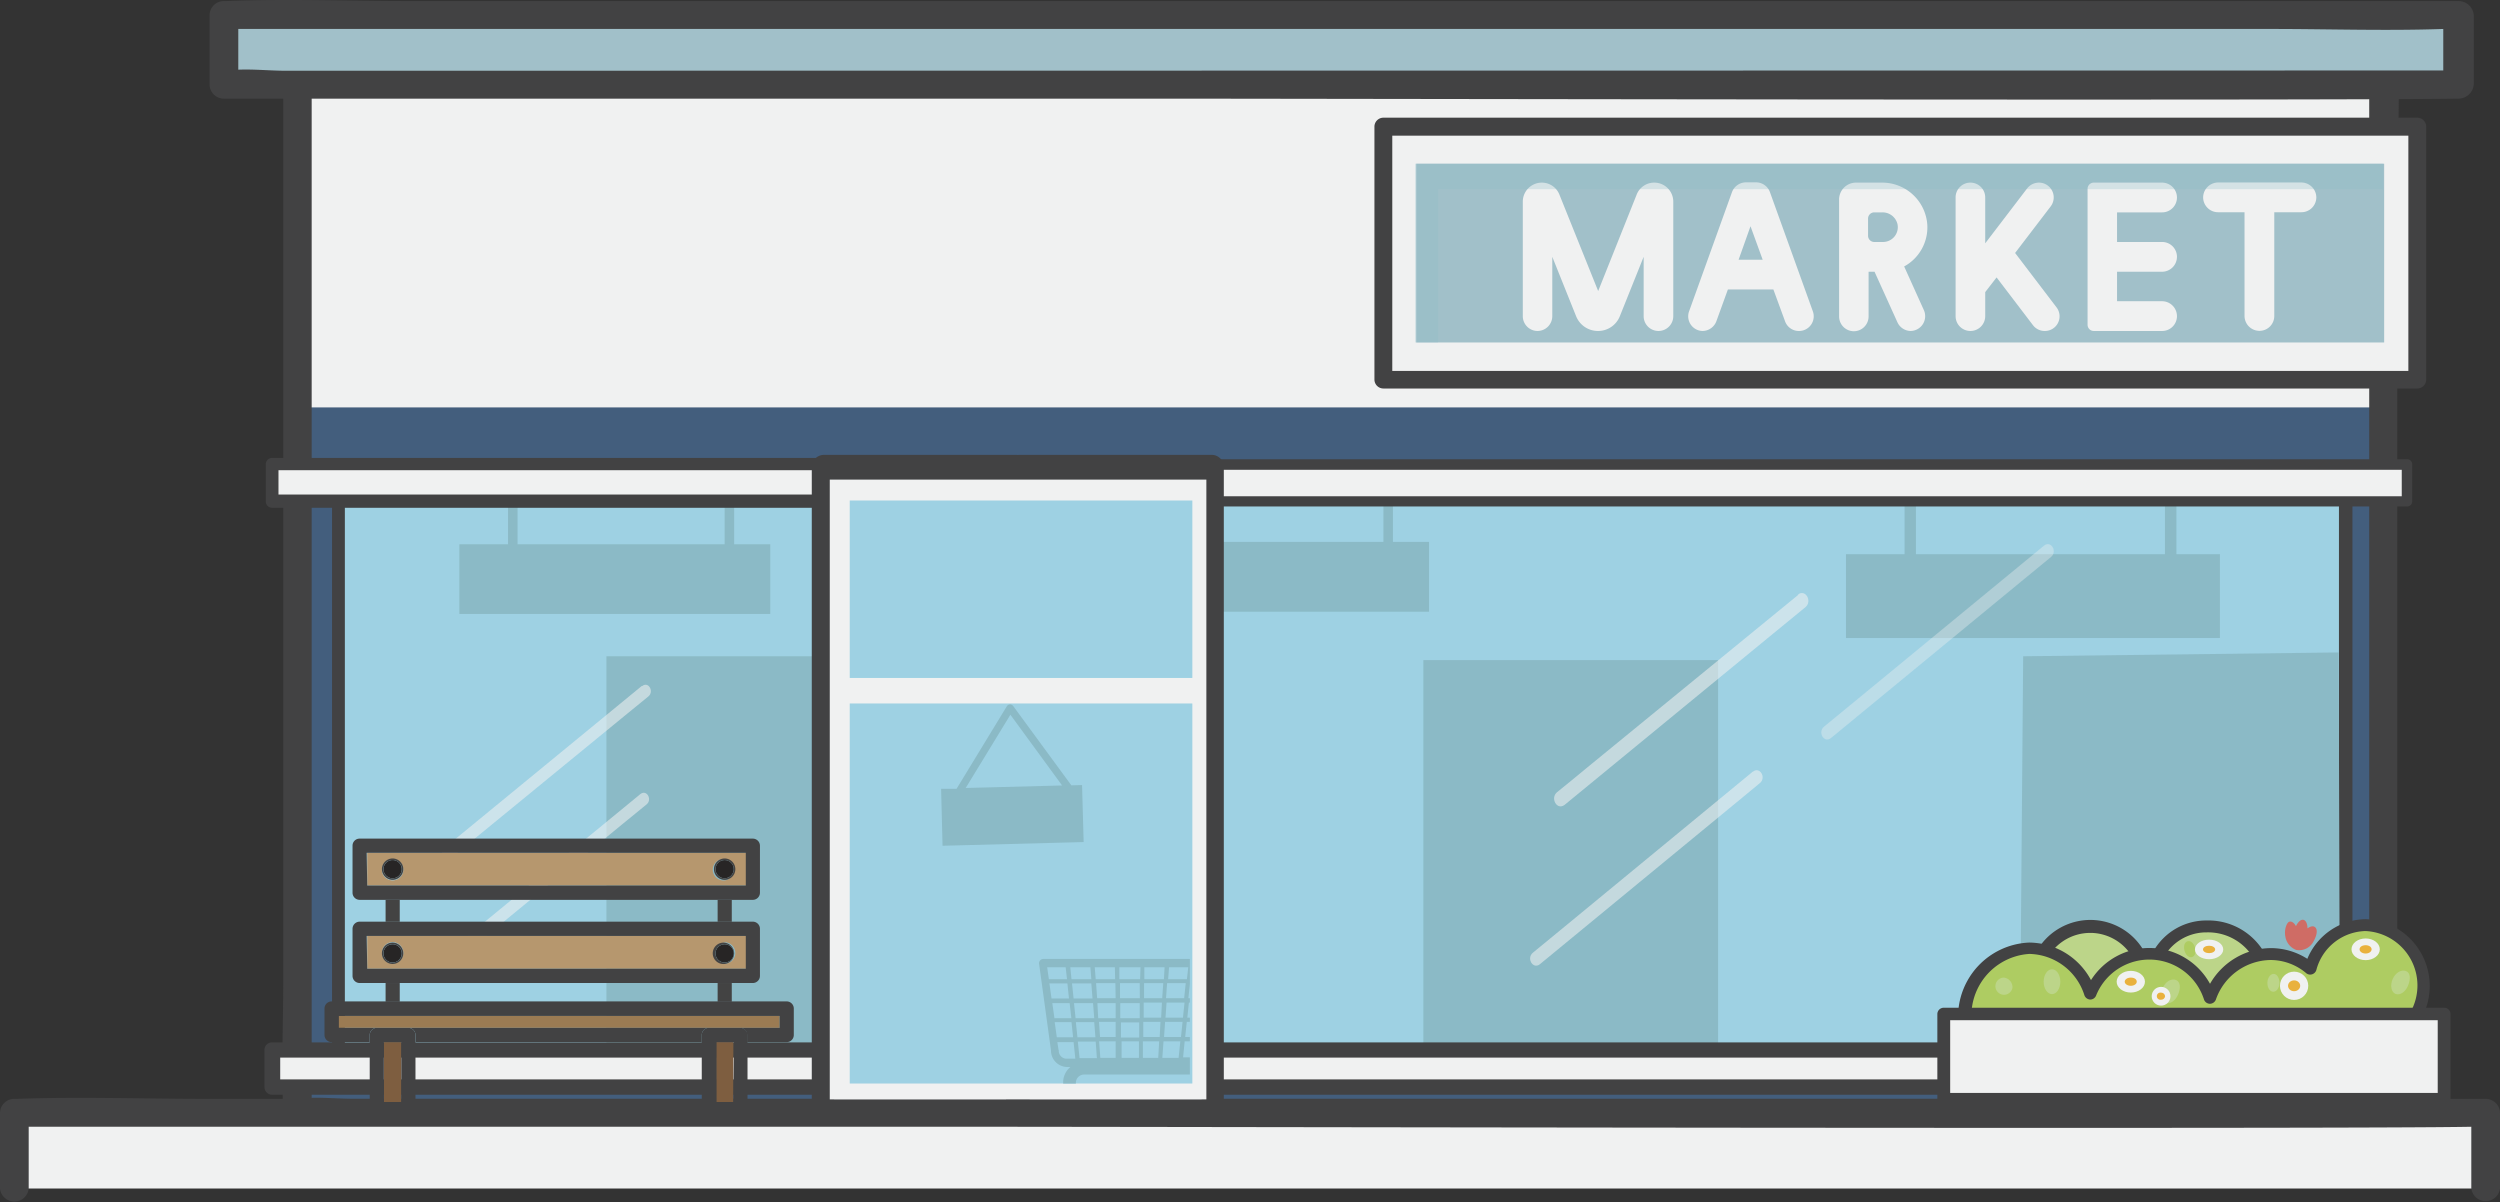 <svg xmlns="http://www.w3.org/2000/svg" xmlns:xlink="http://www.w3.org/1999/xlink" viewBox="0 0 189.06 90.9"><rect x="0" y="0" width="189.06" height="90.9" fill="#333333" stroke="none"/><defs><style>.cls-1{fill:none;}.cls-2{isolation:isolate;}.cls-3{fill:#f0f1f1;}.cls-4{fill:#435e7d;}.cls-5{fill:#424243;}.cls-6{fill:#a1c0c9;}.cls-7{fill:#9ed1e3;}.cls-8{fill:#8bbac6;}.cls-9{mix-blend-mode:multiply;opacity:0.28;}.cls-10{clip-path:url(#clip-path);}.cls-11{opacity:0.57;}.cls-12{opacity:0.36;}.cls-13{fill:#bcd589;}.cls-14{fill:#aecc62;}.cls-15{fill:#e9b13d;}.cls-16{fill:#cf6c65;}.cls-17{fill:#b6976e;}.cls-18{fill:#9b7b53;}.cls-19{fill:#7e5e40;}.cls-20{fill:#272525;}.cls-21{fill:#434343;}</style><clipPath id="clip-path" transform="translate(-481.81 -341.95)"><rect class="cls-1" x="545.88" y="395.15" width="25.91" height="28.74"/></clipPath></defs><g class="cls-2"><g id="Graphic"><rect class="cls-3" x="22.49" y="3.77" width="157.76" height="80.39"/><rect class="cls-4" x="22.49" y="30.81" width="157.76" height="53.35"/><path class="cls-5" d="M663.15,345.86v-.14a1.09,1.09,0,0,0-1.09-1.06H517c-4.16,0-8.35-.16-12.51,0h-.17a1.09,1.09,0,0,0-1.09,1.06v70.44c0,3.26-.15,6.55,0,9.8a.75.75,0,0,1,0,.15,1.08,1.08,0,0,0,1.09,1.05H649.39c4.15,0,8.35.17,12.5,0h.17a1,1,0,0,0,.74-.28l0,0,0,0a1,1,0,0,0,.3-.72V355.66C663.15,352.41,663.3,349.12,663.15,345.86Zm-11.34,79.19H508.49c-1,0-2.07-.11-3.11-.08V349c0-.69.09-1.48.08-2.22H657.87c1,0,2.08.11,3.11.08v69.3c0,2.95-.12,5.94,0,8.89Z" transform="translate(-481.81 -341.95)"/><rect class="cls-3" x="1.09" y="84.16" width="186.89" height="5.72"/><path class="cls-5" d="M669.79,425.05H497.46c-4.77,0-9.59-.17-14.36,0h-.21a1.08,1.08,0,0,0-1.08,1.06v5.72a1.09,1.09,0,0,0,2.17,0v-4.67h73.26c9.34,0,102.15.19,111.46,0v4.64a1.09,1.09,0,0,0,2.17,0v-5.72A1.09,1.09,0,0,0,669.79,425.05Z" transform="translate(-481.81 -341.95)"/><rect class="cls-6" x="16.94" y="1.13" width="168.91" height="5.28"/><path class="cls-5" d="M668.89,343.19a1.16,1.16,0,0,0-1.17-1.16H512.81c-4.61,0-9.26-.18-13.87,0h-.2a1.08,1.08,0,0,0-1.08,1.05v5.28a1.08,1.08,0,0,0,1.08,1.05h71.48c9,0,86,.16,97.52,0a1.17,1.17,0,0,0,1.15-1.17ZM503.41,347.3c-1.14,0-2.4-.13-3.58-.08v-3.08H653.58c4.32,0,8.67.15,13,0v3.14Z" transform="translate(-481.81 -341.95)"/><path class="cls-5" d="M543.72,378.84H507.81a.91.91,0,0,0-.89.91v41.7a.92.92,0,0,0,.89.91h35.91a.79.79,0,0,0,.6-.25l0,0v0a.84.84,0,0,0,.25-.62v-41.7A.92.92,0,0,0,543.72,378.84ZM526,420.54H508.71V380.66h34.11v39.88Z" transform="translate(-481.81 -341.95)"/><rect class="cls-7" x="26.08" y="37.92" width="35.66" height="41.45"/><path class="cls-5" d="M658.86,378.84H554.55a.91.91,0,0,0-.89.91v41.7a.92.92,0,0,0,.89.91H658.86a.83.83,0,0,0,.61-.25l0,0v0a.84.84,0,0,0,.24-.62v-41.7A.91.91,0,0,0,658.86,378.84Zm-17.7,41.7H555.44V380.66H658v39.88Z" transform="translate(-481.81 -341.95)"/><rect class="cls-7" x="72.81" y="37.92" width="104.07" height="41.45"/><polygon class="cls-8" points="164.59 41.91 164.59 38.14 163.72 38.14 163.72 41.91 144.89 41.91 144.89 38.14 144.03 38.14 144.03 41.91 139.6 41.91 139.6 48.25 167.88 48.25 167.88 41.91 164.59 41.91"/><polygon class="cls-8" points="105.34 37.85 104.62 37.85 104.62 40.98 88.96 40.98 88.96 37.85 88.24 37.85 88.24 40.98 84.56 40.98 84.56 46.26 108.07 46.26 108.07 40.98 105.34 40.98 105.34 37.85"/><polygon class="cls-8" points="55.52 38.03 54.8 38.03 54.8 41.16 39.14 41.16 39.14 38.03 38.42 38.03 38.42 41.16 34.74 41.16 34.74 46.43 58.25 46.43 58.25 41.16 55.52 41.16 55.52 38.03"/><polygon class="cls-8" points="176.95 78.89 152.76 78.94 153 49.63 176.86 49.34 176.95 78.89"/><rect class="cls-8" x="107.64" y="49.92" width="22.29" height="29.16"/><rect class="cls-8" x="45.86" y="49.63" width="15.89" height="29.55"/><rect class="cls-3" x="20.58" y="35.11" width="46.22" height="2.8"/><path class="cls-5" d="M548.61,380.35H502.39a.48.48,0,0,1-.48-.48v-2.81a.48.48,0,0,1,.48-.48h46.22a.48.48,0,0,1,.48.48v2.81A.48.48,0,0,1,548.61,380.35Zm-45.74-1h45.26v-1.84H502.87Z" transform="translate(-481.81 -341.95)"/><rect class="cls-3" x="69.25" y="35.11" width="112.79" height="2.8"/><path class="cls-5" d="M663.85,380.25H551.06a.38.38,0,0,1-.39-.38v-2.81a.38.38,0,0,1,.39-.38H663.85a.38.38,0,0,1,.38.38v2.81A.38.38,0,0,1,663.85,380.25Zm-112.41-.77h112v-2h-112Z" transform="translate(-481.81 -341.95)"/><rect class="cls-3" x="69.25" y="79.41" width="112.79" height="2.8"/><path class="cls-5" d="M663.85,424.74H551.06a.58.58,0,0,1-.58-.58v-2.81a.57.57,0,0,1,.58-.57H663.85a.57.57,0,0,1,.58.57v2.81A.58.58,0,0,1,663.85,424.74Zm-112.21-1.16H663.27v-1.65H551.64Z" transform="translate(-481.81 -341.95)"/><rect class="cls-3" x="20.58" y="79.41" width="46.22" height="2.8"/><path class="cls-5" d="M548.61,424.74H502.39a.58.58,0,0,1-.58-.58v-2.81a.57.57,0,0,1,.58-.57h46.22a.57.57,0,0,1,.58.57v2.81A.58.58,0,0,1,548.61,424.74ZM503,423.58H548v-1.65H503Z" transform="translate(-481.81 -341.95)"/><rect class="cls-3" x="104.61" y="9.58" width="78.2" height="19.12"/><path class="cls-5" d="M664.62,371.33h-78.2a.68.68,0,0,1-.67-.68V351.53a.68.68,0,0,1,.67-.68h78.2a.68.68,0,0,1,.67.68v19.12A.68.68,0,0,1,664.62,371.33ZM587.1,370h76.84V352.21H587.1Z" transform="translate(-481.81 -341.95)"/><rect class="cls-6" x="107.1" y="12.38" width="73.2" height="13.52"/><path class="cls-3" d="M601,365.86l-1.8-4.49v4.49a1.12,1.12,0,0,1-1.11,1.12h0a1.12,1.12,0,0,1-1.12-1.12V357.2a1.44,1.44,0,0,1,1.44-1.44h0a1.43,1.43,0,0,1,1.33.91l2.93,7.29,2.91-7.29a1.42,1.42,0,0,1,1.33-.91h0a1.44,1.44,0,0,1,1.44,1.44v8.66a1.12,1.12,0,0,1-1.12,1.12h0a1.12,1.12,0,0,1-1.12-1.12v-4.49l-1.8,4.49a1.77,1.77,0,0,1-1.65,1.12h0A1.78,1.78,0,0,1,601,365.86Z" transform="translate(-481.81 -341.95)"/><path class="cls-3" d="M616.8,366.24l-.88-2.4h-3.44l-.87,2.4a1.13,1.13,0,0,1-1.06.74h0a1.11,1.11,0,0,1-1-1.5l3.24-9a1.13,1.13,0,0,1,1.06-.74h.81a1.12,1.12,0,0,1,1,.74l3.24,9a1.11,1.11,0,0,1-1,1.5h0A1.11,1.11,0,0,1,616.8,366.24Zm-2.61-7.18-.9,2.53h1.82Z" transform="translate(-481.81 -341.95)"/><path class="cls-3" d="M622.13,355.76h2a3.42,3.42,0,0,1,3.43,3.18,3.37,3.37,0,0,1-1.75,3.16l1.49,3.3a1.12,1.12,0,0,1-1,1.58h0a1.12,1.12,0,0,1-1-.66l-1.73-3.82h-.45v3.36A1.12,1.12,0,0,1,622,367h0a1.12,1.12,0,0,1-1.11-1.12v-8.81A1.28,1.28,0,0,1,622.13,355.76Zm2.08,4.49a1.12,1.12,0,0,0,1.1-1.33,1.16,1.16,0,0,0-1.14-.91h-.63a.47.47,0,0,0-.46.46v1.32a.47.47,0,0,0,.46.46Z" transform="translate(-481.81 -341.95)"/><path class="cls-3" d="M630.82,355.76h0a1.12,1.12,0,0,1,1.12,1.12v3.47l3.17-4.15a1.14,1.14,0,0,1,.89-.44h0a1.12,1.12,0,0,1,.89,1.8l-2.69,3.52,3.13,4.11a1.11,1.11,0,0,1-.89,1.79h0a1.11,1.11,0,0,1-.89-.44l-2.75-3.61-.86,1.11v1.82a1.12,1.12,0,0,1-1.12,1.12h0a1.12,1.12,0,0,1-1.12-1.12v-9A1.12,1.12,0,0,1,630.82,355.76Z" transform="translate(-481.81 -341.95)"/><path class="cls-3" d="M640.15,355.76h5.17a1.13,1.13,0,0,1,1.12,1.13h0a1.12,1.12,0,0,1-1.12,1.12h-3.41v2.24h3.41a1.12,1.12,0,0,1,1.12,1.12h0a1.13,1.13,0,0,1-1.12,1.13h-3.41v2.23h3.41a1.13,1.13,0,0,1,1.12,1.13h0a1.12,1.12,0,0,1-1.12,1.12h-5.17a.47.47,0,0,1-.47-.47V356.23A.47.47,0,0,1,640.15,355.76Z" transform="translate(-481.81 -341.95)"/><path class="cls-3" d="M653.8,358v7.85a1.12,1.12,0,0,1-1.12,1.12h0a1.13,1.13,0,0,1-1.13-1.12V358h-2a1.13,1.13,0,0,1-1.13-1.12h0a1.14,1.14,0,0,1,1.13-1.13h6.3a1.14,1.14,0,0,1,1.13,1.13h0a1.13,1.13,0,0,1-1.13,1.12Z" transform="translate(-481.81 -341.95)"/><g class="cls-9"><polygon class="cls-8" points="108.75 14.31 180.21 14.31 180.21 12.38 107.01 12.38 107.01 25.9 108.75 25.9 108.75 14.31"/></g><rect class="cls-3" x="62.25" y="35.36" width="14.66" height="48.71"/><path class="cls-5" d="M558.72,376.35H544.06a.93.93,0,0,0-.86,1V426a.93.93,0,0,0,.86,1h14.66a.74.74,0,0,0,.62-.3,1,1,0,0,0,.23-.65V377.31A.92.92,0,0,0,558.72,376.35Zm-12.83,48.72h-1v-46.8h13v46.8Z" transform="translate(-481.81 -341.95)"/><rect class="cls-7" x="64.71" y="71.04" width="9.39" height="10.6"/><rect class="cls-7" x="64.71" y="39.86" width="9.39" height="33.97"/><rect class="cls-3" x="77.04" y="35.36" width="14.66" height="48.71"/><path class="cls-5" d="M573.51,376.35H558.85a.92.92,0,0,0-.86,1V426a.92.92,0,0,0,.86,1h14.66a.74.74,0,0,0,.62-.3,1,1,0,0,0,.23-.65V377.31A.92.92,0,0,0,573.51,376.35Zm-12.83,48.72h-1v-46.8h13v46.8Z" transform="translate(-481.81 -341.95)"/><rect class="cls-7" x="79.5" y="71.04" width="9.39" height="10.6"/><rect class="cls-7" x="79.5" y="39.86" width="9.39" height="33.97"/><rect class="cls-3" x="62.75" y="36.27" width="28.48" height="46.87"/><rect class="cls-7" x="64.26" y="37.85" width="25.91" height="13.42"/><rect class="cls-7" x="64.26" y="53.2" width="25.91" height="28.74"/><g class="cls-10"><path class="cls-8" d="M577.2,412.55a.69.69,0,0,0-.91-.29l-1.33.49a.14.14,0,0,0-.09.08s0,0,0,.05a1.79,1.79,0,0,0-1.16,1.44l0,.15h-13a.32.32,0,0,0-.24.11.31.31,0,0,0-.08.26l.9,6.55a1.24,1.24,0,0,0,1.22,1.25h.25a1.5,1.5,0,0,0-.55,1.16,1.52,1.52,0,0,0,1.41,1.52h.1a1.18,1.18,0,1,0,2,.88,1.16,1.16,0,0,0-.4-.88h4.92a1.19,1.19,0,1,0,1.57,0h1.4a.16.16,0,0,0,.16-.16v-.55a.16.16,0,0,0-.16-.16h-9.43a.61.61,0,0,1-.61-.62.63.63,0,0,1,.64-.62h9.58a.16.16,0,0,0,.16-.14l1.21-8.64a.91.91,0,0,1,.54-.61.18.18,0,0,0,.1,0h.06l1.32-.49A.69.69,0,0,0,577.2,412.55Zm-15.81,5.26h1.31l.13,1.14h-1.28Zm1.64,0h1.44l.09,1.14h-1.41Zm1.77,0h1.38l0,1.14h-1.32Zm3.16,1.46,0,1.14h-1.38l0-1.14Zm-1.43-.32,0-1.14H568l0,1.14Zm4.41,3h-1.23l.09-1.25h1.27Zm.46-1.25h1.1l-.08.59a.06.06,0,0,0,0,0,.59.59,0,0,1-.57.62h-.57Zm-2,1.25h-1.16l0-1.25h1.23Zm3.15-1.58h-1.11l.12-1.14h1.15Zm-1.43,0h-1.28l.08-1.14h1.32Zm-1.61,0h-1.24l0-1.14h1.3Zm-1.57.33,0,1.25h-1.31l0-1.25Zm4.81-1.79h-1.15l.12-1.14h1.19Zm-1.48,0h-1.32l.08-1.14h1.36Zm-1.65,0h-1.32l0-1.14h1.38Zm-1.29-1.47,0-1.14h1.45l-.08,1.14Zm-.32,0h-1.5l0-1.14H568Zm-1.83,0h-1.4l-.08-1.14h1.46Zm0,1.79,0,1.14H565l-.08-1.14Zm0,1.47,0,1.25h-1.16l-.09-1.25Zm6.7-3.26h-1.2l.12-1.14h1.24Zm-1.52,0h-1.37l.08-1.14h1.41ZM570.15,416l.07-.9h1.45l-.1.9Zm-.32,0h-1.48l0-.9h1.53Zm-1.8,0h-1.57v-.9h1.6Zm-1.89,0h-1.47l-.07-.9h1.52Zm-1.8,0h-1.5l-.09-.9h1.52Zm0,.32.09,1.14H563l-.12-1.14Zm-1.69,1.14h-1.32l-.16-1.14h1.36Zm-1.08,1.79h1.27l.12,1.14h-1.23Zm1.6,0h1.39l.09,1.14h-1.36Zm1.5,1.47.09,1.25h-1.31l-.13-1.25Zm8.46-4.72H571.9l.09-.9h1.28Zm-10.73-.9.1.9h-1.37l-.13-.9Zm-.54,6.25v0l-.09-.59H563l.13,1.25h-.7A.59.59,0,0,1,561.88,421.37Z" transform="translate(-481.81 -341.95)"/></g><path class="cls-8" d="M562.83,401.34l-4.4-6a.31.31,0,0,0-.24-.12.32.32,0,0,0-.24.14l-3.8,6.24-1.17,0,.11,4.31,10.67-.28-.12-4.31ZM558.22,396l3.91,5.35-7.29.19Z" transform="translate(-481.81 -341.95)"/><g class="cls-11"><path class="cls-3" d="M617.82,386.92l-16,13.09c-.75.62-1.5,1.24-2.26,1.85-.54.45,0,1.41.58.95l15.94-13.09,2.26-1.85c.55-.45,0-1.41-.57-.95Z" transform="translate(-481.81 -341.95)"/></g><g class="cls-11"><path class="cls-3" d="M614.37,400.3l-14.57,12L597.73,414c-.5.41,0,1.28.53.87l14.58-12,2.06-1.7c.5-.41,0-1.28-.53-.86Z" transform="translate(-481.81 -341.95)"/></g><g class="cls-12"><path class="cls-3" d="M636.39,383.21l-14.58,12-2.06,1.69c-.5.41,0,1.28.52.87l14.58-12,2.07-1.7c.5-.41,0-1.28-.53-.86Z" transform="translate(-481.81 -341.95)"/></g><g class="cls-11"><path class="cls-3" d="M530.34,393.83l-13.06,10.72-1.85,1.52c-.45.37,0,1.15.47.78L529,396.12l1.85-1.51c.44-.37,0-1.15-.47-.78Z" transform="translate(-481.81 -341.95)"/></g><g class="cls-11"><path class="cls-3" d="M530.24,402l-13.06,10.72-1.85,1.52c-.44.37,0,1.15.48.78l13.05-10.73,1.85-1.51c.45-.37,0-1.15-.47-.78Z" transform="translate(-481.81 -341.95)"/></g><path class="cls-13" d="M653.23,416.19c0,2.53-2.36,5-4.53,5s-4.19-2.46-4.19-5A4.13,4.13,0,0,1,648.7,412,4.43,4.43,0,0,1,653.23,416.19Z" transform="translate(-481.81 -341.95)"/><path class="cls-5" d="M648.7,421.63c-2.38,0-4.64-2.64-4.64-5.44a4.6,4.6,0,0,1,4.64-4.63,4.89,4.89,0,0,1,5,4.63C653.68,418.89,651.17,421.63,648.7,421.63Zm0-9.17a3.7,3.7,0,0,0-3.74,3.73c0,2.29,1.85,4.54,3.74,4.54s4.09-2.33,4.09-4.54A4,4,0,0,0,648.7,412.46Z" transform="translate(-481.81 -341.95)"/><path class="cls-13" d="M643.91,417.34a4.18,4.18,0,1,1-2.87-5.17A4.18,4.18,0,0,1,643.91,417.34Z" transform="translate(-481.81 -341.95)"/><path class="cls-5" d="M639.89,420.86a4.76,4.76,0,0,1-1.28-.18,4.67,4.67,0,1,1,5.77-3.2h0A4.69,4.69,0,0,1,639.89,420.86Zm0-8.36a3.69,3.69,0,1,0,1,.14A3.58,3.58,0,0,0,639.89,412.5Z" transform="translate(-481.81 -341.95)"/><path class="cls-14" d="M660.71,411.92a4.41,4.41,0,0,0-4.19,3.29,4.72,4.72,0,0,0-3-1.09,4.93,4.93,0,0,0-4.59,3.35,4.8,4.8,0,0,0-9-.33,4.92,4.92,0,0,0-4.62-3.44,5.15,5.15,0,0,0,0,10.28,4.89,4.89,0,0,0,4.46-3,4.81,4.81,0,0,0,9.2.1,4.84,4.84,0,0,0,9.38-.73,4.17,4.17,0,0,0,2.4.76,4.59,4.59,0,0,0,0-9.17Z" transform="translate(-481.81 -341.95)"/><path class="cls-5" d="M653.52,424.88a5.36,5.36,0,0,1-4.59-2.7,5.25,5.25,0,0,1-9.25-.14,5.32,5.32,0,0,1-4.41,2.42,5.62,5.62,0,0,1,0-11.23,5.35,5.35,0,0,1,4.67,2.84,5.23,5.23,0,0,1,9,.28,5.36,5.36,0,0,1,4.59-2.7,5.14,5.14,0,0,1,2.77.81,4.85,4.85,0,0,1,4.42-3,5.06,5.06,0,0,1,0,10.11,4.64,4.64,0,0,1-2.1-.5A5.43,5.43,0,0,1,653.52,424.88Zm-4.59-4.29a.49.49,0,0,1,.45.31,4.45,4.45,0,0,0,4.14,3,4.52,4.52,0,0,0,4.33-3.69.46.46,0,0,1,.28-.34.48.48,0,0,1,.45.05,3.71,3.71,0,0,0,2.13.67,4.12,4.12,0,0,0,0-8.23,3.94,3.94,0,0,0-3.73,2.95.49.49,0,0,1-.32.32.47.47,0,0,1-.44-.08,4.18,4.18,0,0,0-2.7-1,4.45,4.45,0,0,0-4.14,3,.49.49,0,0,1-.45.31.48.48,0,0,1-.44-.31,4.34,4.34,0,0,0-8.17-.3.48.48,0,0,1-.45.29.49.49,0,0,1-.43-.33,4.46,4.46,0,0,0-4.17-3.12,4.68,4.68,0,0,0,0,9.34,4.43,4.43,0,0,0,4-2.74.49.49,0,0,1,.45-.28.48.48,0,0,1,.43.32,4.35,4.35,0,0,0,8.31.09A.48.48,0,0,1,648.93,420.59Z" transform="translate(-481.81 -341.95)"/><rect class="cls-3" x="147" y="76.69" width="37.84" height="6.48"/><path class="cls-5" d="M666.65,425.6H628.81a.48.48,0,0,1-.49-.48v-6.48a.48.48,0,0,1,.49-.48h37.84a.48.48,0,0,1,.48.48v6.48A.48.48,0,0,1,666.65,425.6Zm-37.36-1h36.87v-5.5H629.29Z" transform="translate(-481.81 -341.95)"/><path class="cls-13" d="M646.52,417.17c-.2.48-.63.75-.95.61s-.41-.64-.21-1.11.64-.75,1-.61S646.73,416.69,646.52,417.17Z" transform="translate(-481.81 -341.95)"/><path class="cls-13" d="M654.19,416.3c0,.37-.23.66-.48.65s-.44-.32-.43-.69.23-.67.48-.66S654.2,415.92,654.19,416.3Z" transform="translate(-481.81 -341.95)"/><path class="cls-13" d="M663.91,416.5c-.2.48-.63.75-.95.61s-.41-.64-.21-1.11.64-.75,1-.62S664.12,416,663.91,416.5Z" transform="translate(-481.81 -341.95)"/><ellipse class="cls-13" cx="155.18" cy="74.24" rx="0.63" ry="0.94"/><path class="cls-14" d="M647.81,413.62c.09.33,0,.65-.24.71s-.47-.16-.56-.49,0-.65.24-.71S647.72,413.29,647.81,413.62Z" transform="translate(-481.81 -341.95)"/><path class="cls-13" d="M634,416.65a.65.65,0,1,1-.65-.77A.73.73,0,0,1,634,416.65Z" transform="translate(-481.81 -341.95)"/><circle class="cls-3" cx="173.49" cy="74.55" r="1.07"/><ellipse class="cls-15" cx="173.49" cy="74.55" rx="0.46" ry="0.41"/><circle class="cls-3" cx="163.43" cy="75.34" r="0.71"/><path class="cls-15" d="M645.54,417.29a.29.29,0,0,1-.3.26.27.27,0,1,1,0-.53A.29.29,0,0,1,645.54,417.29Z" transform="translate(-481.81 -341.95)"/><ellipse class="cls-3" cx="167.06" cy="71.8" rx="1.07" ry="0.74"/><path class="cls-15" d="M649.33,413.75c0,.16-.21.28-.46.28s-.46-.12-.46-.28.21-.28.46-.28S649.33,413.59,649.33,413.75Z" transform="translate(-481.81 -341.95)"/><ellipse class="cls-3" cx="178.9" cy="71.79" rx="1.07" ry="0.82"/><path class="cls-15" d="M661.16,413.74c0,.18-.2.32-.45.32s-.46-.14-.46-.32.2-.31.46-.31S661.16,413.57,661.16,413.74Z" transform="translate(-481.81 -341.95)"/><ellipse class="cls-3" cx="161.14" cy="74.24" rx="1.07" ry="0.82"/><path class="cls-15" d="M643.4,416.19c0,.17-.2.31-.45.31s-.46-.14-.46-.31.2-.31.46-.31S643.4,416,643.4,416.19Z" transform="translate(-481.81 -341.95)"/><path class="cls-16" d="M656.9,412.08c-.14-.13-.36-.09-.59.08,0-.35-.12-.61-.31-.65s-.41.16-.56.48c-.14-.26-.34-.4-.52-.33s-.39.6-.28,1.13a1.3,1.3,0,0,0,.82,1,1.23,1.23,0,0,0,1.33-.69C656.94,412.83,657.14,412.32,656.9,412.08Z" transform="translate(-481.81 -341.95)"/><rect class="cls-1" x="30.23" y="74.34" width="24.03" height="1.42"/><rect class="cls-1" x="30.23" y="68.05" width="24.03" height="1.66"/><rect class="cls-1" x="31.42" y="78.81" width="21.65" height="4.73"/><path class="cls-17" d="M538.25,408.92v-2.48H509.58v2.48Zm-1.64-2a.81.81,0,0,1,0,1.61.81.81,0,1,1,0-1.61Zm-25.92.8a.81.81,0,1,1,.81.81A.81.81,0,0,1,510.69,407.68Z" transform="translate(-481.81 -341.95)"/><path class="cls-17" d="M538.25,415.21v-2.48H509.58v2.48Zm-1.64-2a.81.81,0,1,1-.81.81A.81.81,0,0,1,536.61,413.24Zm-25.92.81a.81.81,0,1,1,.81.8A.81.81,0,0,1,510.69,414.05Z" transform="translate(-481.81 -341.95)"/><polygon class="cls-18" points="56 77.73 58.96 77.73 58.96 76.83 25.61 76.83 25.61 77.73 28.5 77.73 30.89 77.73 53.61 77.73 56 77.73"/><rect class="cls-19" x="29.04" y="78.81" width="1.31" height="4.54"/><rect class="cls-19" x="54.15" y="78.81" width="1.31" height="4.54"/><path class="cls-20" d="M511.5,408.37a.69.69,0,0,0,.69-.69.69.69,0,0,0-1.38,0A.69.69,0,0,0,511.5,408.37Z" transform="translate(-481.81 -341.95)"/><circle class="cls-20" cx="54.8" cy="65.73" r="0.69"/><circle class="cls-20" cx="54.8" cy="72.1" r="0.69"/><path class="cls-20" d="M510.81,414.05a.69.69,0,0,0,1.38,0,.69.69,0,1,0-1.38,0Z" transform="translate(-481.81 -341.95)"/><rect class="cls-21" x="29.16" y="74.34" width="1.07" height="1.42"/><rect class="cls-21" x="29.16" y="68.05" width="1.07" height="1.66"/><rect class="cls-21" x="54.27" y="74.34" width="1.07" height="1.42"/><rect class="cls-21" x="54.27" y="68.05" width="1.07" height="1.66"/><path class="cls-5" d="M512,410h26.74a.54.54,0,0,0,.54-.54V405.9a.54.54,0,0,0-.54-.53H509a.53.53,0,0,0-.53.53v3.56a.54.54,0,0,0,.53.54h3Zm-2.46-3.56h28.67v2.48H509.58Z" transform="translate(-481.81 -341.95)"/><path class="cls-5" d="M512,416.29h26.74a.54.54,0,0,0,.54-.54v-3.56a.54.54,0,0,0-.54-.54H509a.54.54,0,0,0-.53.54v3.56a.54.54,0,0,0,.53.54h3Zm-2.46-3.56h28.67v2.48H509.58Z" transform="translate(-481.81 -341.95)"/><path class="cls-5" d="M534.88,420.22a.54.54,0,0,1,.54-.54H512.69a.54.54,0,0,1,.54.54v.54h21.65Z" transform="translate(-481.81 -341.95)"/><path class="cls-5" d="M510.31,419.68h-2.89v-.9h33.35v.9h-3a.54.54,0,0,1,.54.54v.54h3a.54.54,0,0,0,.53-.54v-2a.54.54,0,0,0-.53-.54H506.89a.54.54,0,0,0-.54.54v2a.54.54,0,0,0,.54.54h2.88v-.54A.54.54,0,0,1,510.31,419.68Z" transform="translate(-481.81 -341.95)"/><path class="cls-5" d="M510.31,426.37h2.38a.54.54,0,0,0,.54-.54v-5.61a.54.54,0,0,0-.54-.54h-2.38a.54.54,0,0,0-.54.54v5.61A.54.54,0,0,0,510.31,426.37Zm.53-5.61h1.32v4.53h-1.32Z" transform="translate(-481.81 -341.95)"/><path class="cls-5" d="M537.8,419.68h-2.38a.54.54,0,0,0-.54.54v5.61a.54.54,0,0,0,.54.54h2.38a.54.54,0,0,0,.54-.54v-5.61A.54.54,0,0,0,537.8,419.68Zm-.53,5.61H536v-4.53h1.32Z" transform="translate(-481.81 -341.95)"/><path class="cls-21" d="M511.5,408.49a.81.81,0,1,0-.81-.81A.81.81,0,0,0,511.5,408.49Zm0-1.49a.68.68,0,0,1,.69.68.69.69,0,1,1-1.38,0A.68.68,0,0,1,511.5,407Z" transform="translate(-481.81 -341.95)"/><path class="cls-21" d="M536.61,408.49a.81.81,0,1,0-.81-.81A.81.81,0,0,0,536.61,408.49Zm0-1.49a.68.68,0,0,1,.69.68.69.69,0,0,1-1.38,0A.68.68,0,0,1,536.61,407Z" transform="translate(-481.81 -341.95)"/><path class="cls-21" d="M536.61,414.85a.81.81,0,0,0,0-1.61.81.81,0,1,0,0,1.61Zm0-1.49a.69.69,0,0,1,.69.69.69.69,0,0,1-1.38,0A.69.69,0,0,1,536.61,413.36Z" transform="translate(-481.81 -341.95)"/><path class="cls-21" d="M511.5,414.85a.81.81,0,1,0-.81-.8A.81.81,0,0,0,511.5,414.85Zm0-1.49a.69.69,0,0,1,.69.69.69.69,0,0,1-1.38,0A.69.69,0,0,1,511.5,413.36Z" transform="translate(-481.81 -341.95)"/></g></g></svg>